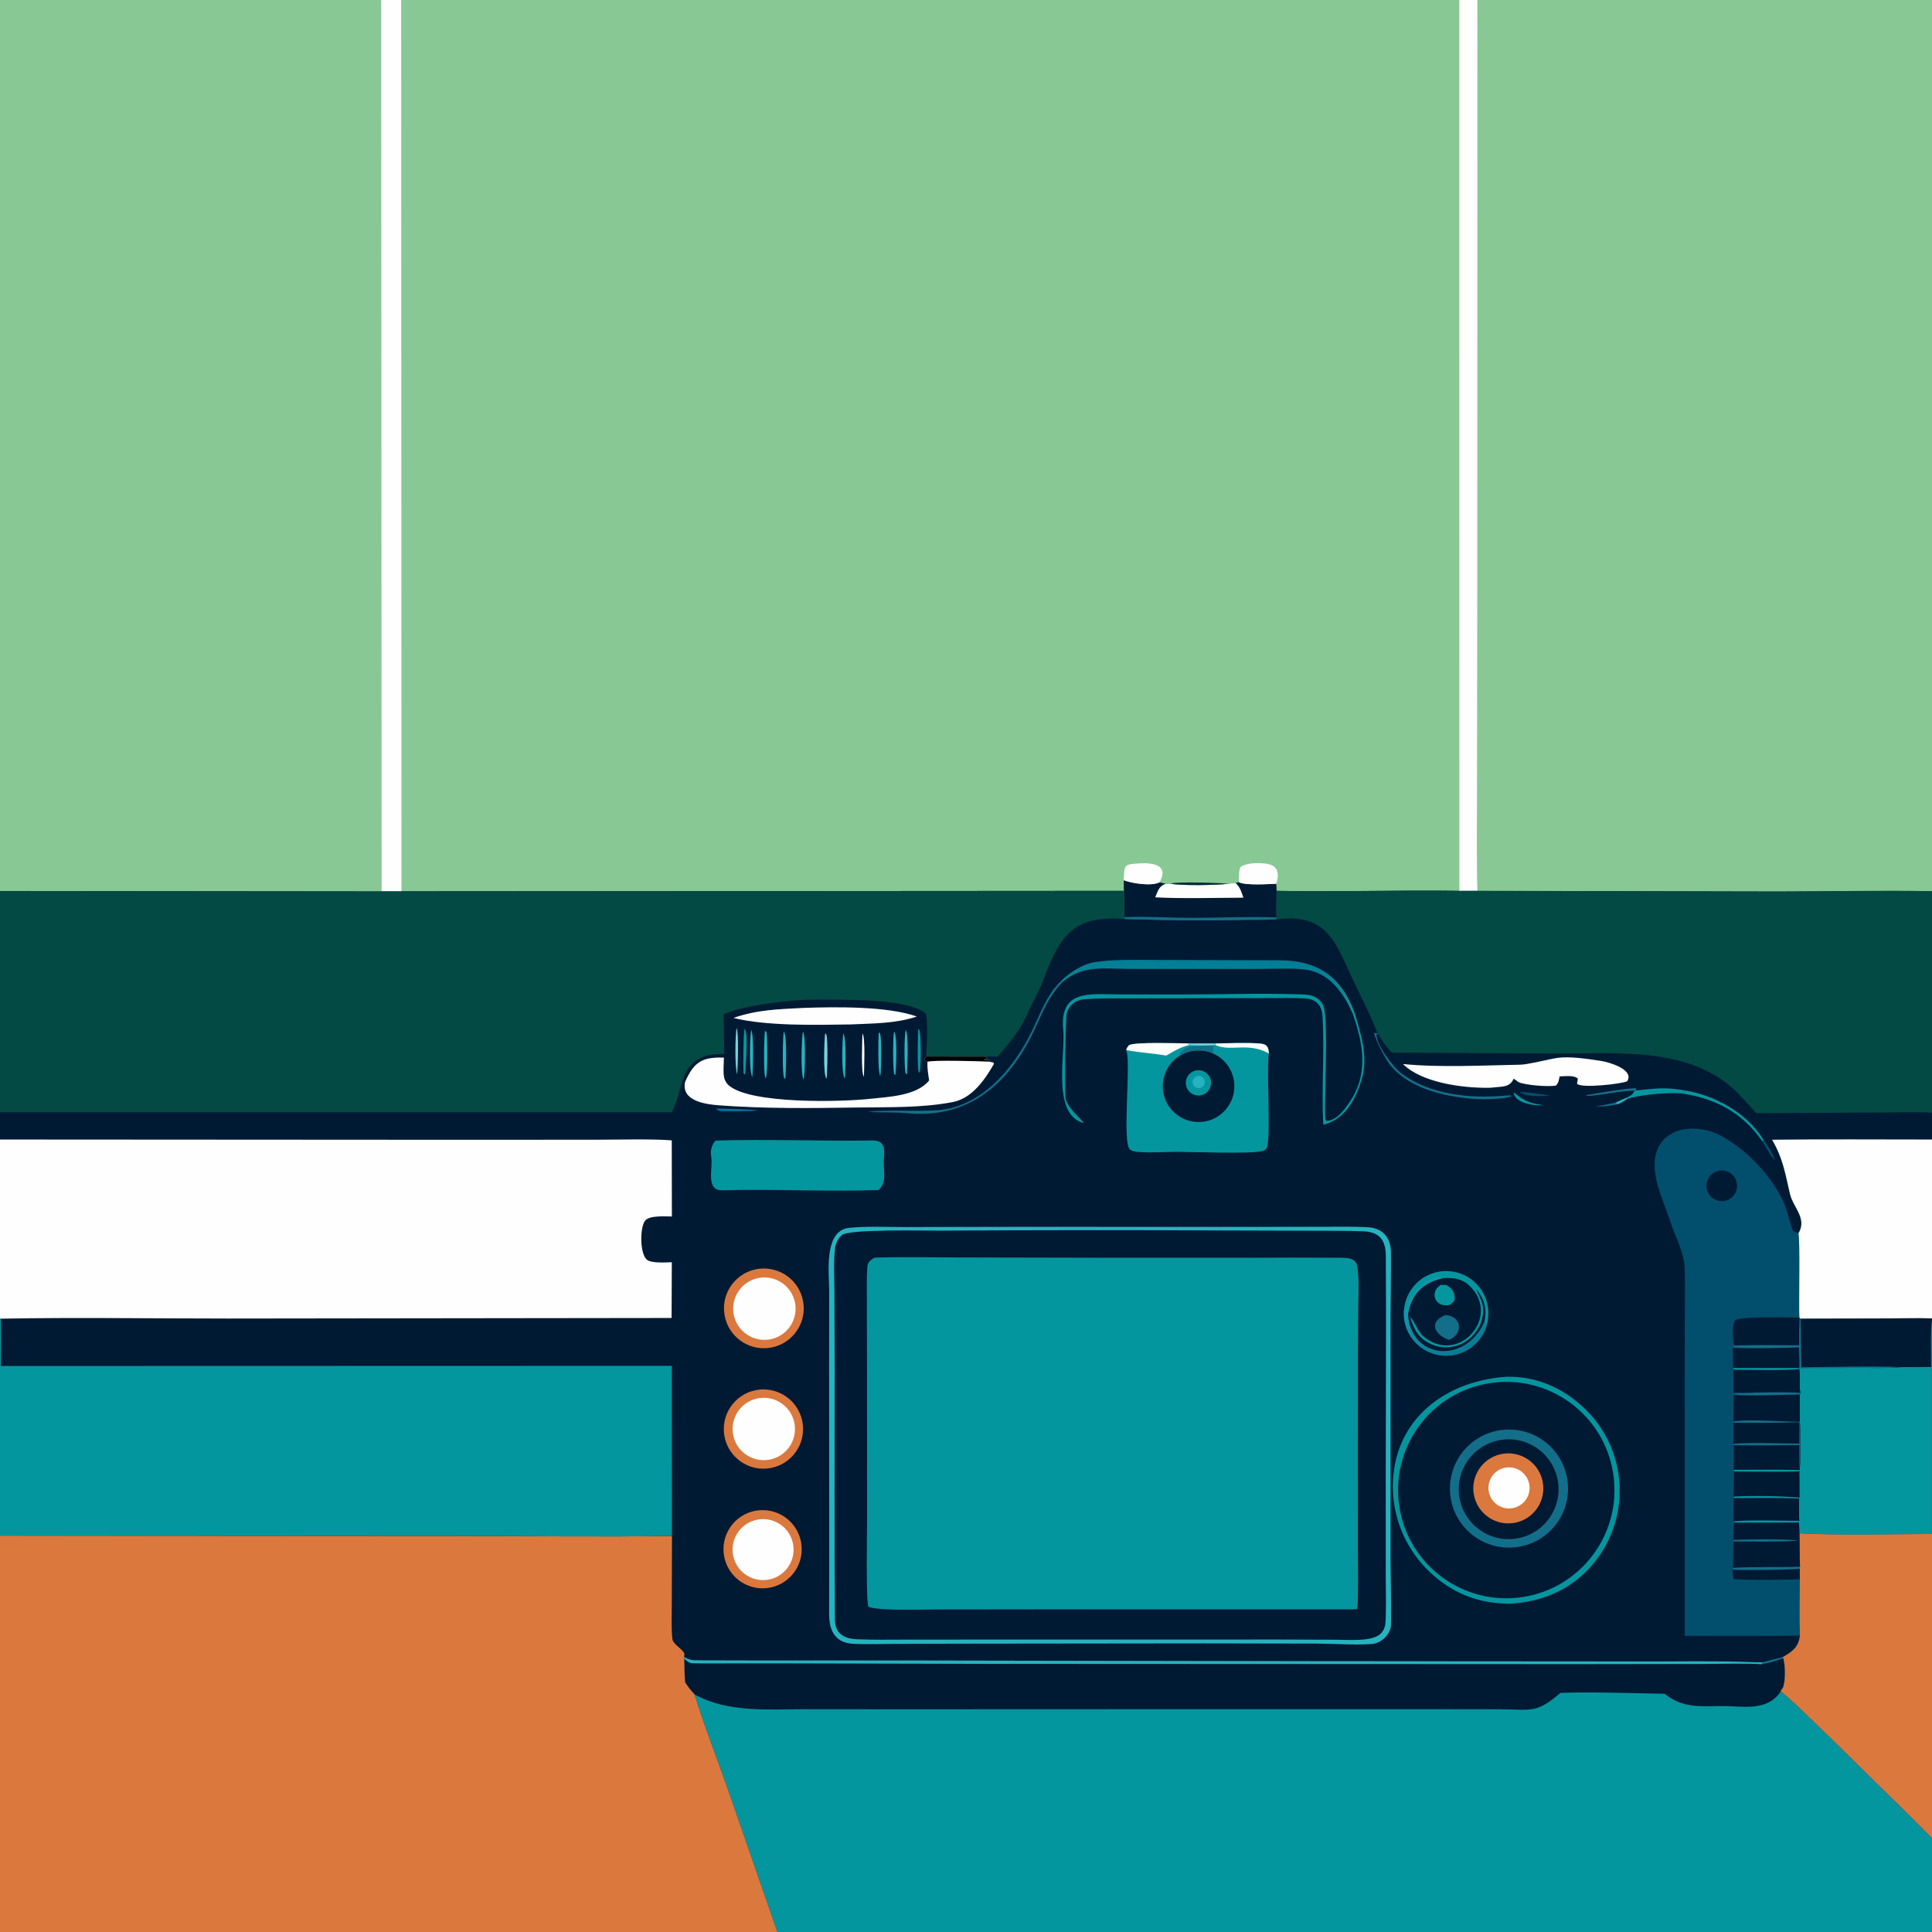 <?xml version="1.0" encoding="UTF-8"?> <svg xmlns="http://www.w3.org/2000/svg" width="64" height="64" viewBox="0 0 64 64" fill="none"><rect x="0" y="0" width="64" height="64" fill="#333333" stroke="none"/><g clip-path="url(#clip0_289_3973)"><path d="M0 0H12.626H13.289H48.341H48.94H64V29.522V36.858V37.748V43.673V43.722V50.815V60.897V64H25.752H0V50.87V43.686V37.748V36.844V29.515V0Z" fill="#011A34"></path><path d="M0 0H12.626H13.289H48.341H48.94H64V29.522C62.335 29.489 60.575 29.53 58.898 29.531L48.939 29.509L48.344 29.511C46.337 29.482 44.294 29.549 42.29 29.511C42.288 29.799 42.282 30.102 42.287 30.388L42.282 30.45C41.891 30.481 41.399 30.46 40.998 30.473C39.746 30.513 38.503 30.476 37.253 30.441L37.254 30.381C37.224 30.216 37.24 29.739 37.228 29.511L13.298 29.527L12.641 29.527L0 29.515V0Z" fill="#88C894"></path><path d="M48.942 0H64.002V29.522C62.337 29.489 60.576 29.53 58.9 29.531L48.941 29.509C48.912 28.39 48.929 27.199 48.929 26.076L48.938 19.421L48.942 0Z" fill="#88C894"></path><path d="M0 0H12.626L12.641 29.527L0 29.515V0Z" fill="#88C894"></path><path d="M12.627 0H13.29L13.299 29.527L12.642 29.527L12.627 0Z" fill="#FDFEFD"></path><path d="M48.342 0H48.941L48.937 19.421L48.928 26.076C48.928 27.199 48.911 28.39 48.94 29.509L48.344 29.511L48.342 0Z" fill="#FDFEFD"></path><path d="M37.225 29.159C37.511 29.265 38.133 29.363 38.409 29.228L38.613 29.274L38.784 29.273C39.109 29.344 40.358 29.323 40.692 29.274L40.931 29.246L41.043 29.223C41.254 29.337 42.017 29.287 42.279 29.275L42.291 29.511C42.289 29.799 42.283 30.102 42.288 30.389L42.283 30.451C41.892 30.482 41.401 30.46 40.999 30.473C39.748 30.514 38.505 30.477 37.254 30.441L37.255 30.381C37.225 30.216 37.242 29.739 37.229 29.511L37.225 29.159Z" fill="#011A34"></path><path d="M40.69 29.274L40.929 29.246C41.089 29.404 41.117 29.528 41.189 29.737C40.344 29.74 39.085 29.773 38.268 29.725C38.368 29.492 38.385 29.368 38.611 29.274L38.782 29.273C39.107 29.344 40.356 29.323 40.69 29.274Z" fill="#FDFEFD"></path><path d="M37.254 30.382C37.945 30.35 38.723 30.404 39.425 30.405C40.369 30.405 41.345 30.36 42.286 30.389L42.281 30.451C41.89 30.482 41.399 30.46 40.997 30.473C39.746 30.514 38.503 30.477 37.252 30.441L37.254 30.382Z" fill="#136F89"></path><path d="M41.042 29.223C41.042 29.125 41.028 28.763 41.113 28.708C41.313 28.577 41.701 28.579 41.94 28.61C42.353 28.666 42.381 28.943 42.278 29.276C42.017 29.287 41.252 29.338 41.042 29.223Z" fill="#FDFEFD"></path><path d="M37.225 29.159C37.254 28.652 37.204 28.631 37.753 28.6C38.183 28.576 38.743 28.648 38.41 29.229C38.133 29.363 37.511 29.265 37.225 29.159Z" fill="#FDFEFD"></path><path d="M38.783 29.273C38.915 29.198 40.45 29.248 40.691 29.274C40.358 29.323 39.108 29.344 38.783 29.273Z" fill="#002D33"></path><path d="M58.402 55.065L59.053 54.897L59.076 54.932C59.138 55.143 59.163 55.685 59.059 55.915C59.035 55.97 59.016 55.946 58.991 56.032C59.34 56.307 59.672 56.642 59.994 56.95C60.493 57.427 60.987 57.909 61.476 58.397C62.295 59.213 63.206 60.078 64.001 60.898V64H25.753L24.075 59.163C23.721 58.161 23.322 57.143 23.011 56.132C22.868 55.973 22.812 55.91 22.695 55.729C22.675 55.472 22.672 55.207 22.665 54.949L22.664 54.896C22.864 54.997 22.933 55.002 23.154 55.003C25.576 55.012 28.004 55.006 30.426 55.008L43.646 55.031L55.102 55.039C55.835 55.033 56.569 55.033 57.302 55.039C57.641 55.043 58.086 55.075 58.402 55.065Z" fill="#04969F"></path><path d="M58.402 55.065L59.053 54.897L59.076 54.932C59.138 55.143 59.163 55.685 59.059 55.915C59.035 55.97 59.016 55.946 58.991 56.032C58.604 56.613 57.947 56.554 57.332 56.522C56.572 56.484 55.886 56.652 55.239 56.182C55.207 56.158 55.176 56.134 55.145 56.109C54.086 56.09 52.73 56.041 51.691 56.08C50.871 56.787 50.709 56.622 49.681 56.621L47.596 56.619L40.77 56.618L30.137 56.622L26.693 56.62C25.469 56.619 24.112 56.743 23.011 56.132C22.868 55.973 22.812 55.91 22.695 55.729C22.675 55.472 22.672 55.207 22.665 54.949L22.664 54.896C22.864 54.997 22.933 55.002 23.154 55.003C25.576 55.012 28.004 55.006 30.426 55.008L43.646 55.031L55.102 55.039C55.835 55.033 56.569 55.033 57.302 55.039C57.641 55.043 58.086 55.075 58.402 55.065Z" fill="#011A34"></path><path d="M22.664 54.896C22.864 54.997 22.933 55.002 23.154 55.003C25.576 55.012 28.004 55.006 30.426 55.008L43.646 55.031L55.102 55.039C55.835 55.033 56.569 55.033 57.302 55.039C57.641 55.043 58.086 55.075 58.402 55.065L58.348 55.131C57.99 55.093 56.808 55.121 56.395 55.121L52.358 55.127L32.761 55.118L26.152 55.102L24.081 55.102C23.703 55.103 23.317 55.108 22.939 55.098C22.829 55.095 22.748 55.018 22.665 54.949L22.664 54.896Z" fill="#26B3BF"></path><path d="M58.4 55.065L59.051 54.897L59.075 54.932C58.798 55.024 58.63 55.086 58.346 55.131L58.4 55.065Z" fill="#136F89"></path><path d="M0 50.871L15.109 50.88C17.458 50.88 19.921 50.919 22.26 50.879L22.253 53.208C22.252 53.563 22.235 53.94 22.273 54.29C22.293 54.477 22.63 54.633 22.673 54.787L22.663 54.896L22.664 54.949C22.671 55.207 22.674 55.472 22.694 55.729C22.811 55.91 22.867 55.973 23.009 56.132C23.321 57.143 23.72 58.161 24.074 59.163L25.752 64H0V50.871Z" fill="#DB783E"></path><path d="M37.228 29.511C37.24 29.739 37.224 30.216 37.254 30.381L37.253 30.441C35.6 30.326 35.132 30.936 34.582 32.407C34.42 32.841 34.135 33.346 33.943 33.775C33.706 34.235 33.386 34.609 33.051 35L32.648 34.999L30.678 34.996C30.699 34.807 30.751 33.646 30.657 33.569C30.021 33.046 27.777 33.124 27.002 33.113C26.248 33.102 24.555 33.309 23.974 33.6L23.989 34.918C23.322 34.887 22.803 35.117 22.609 35.81L22.59 35.868C22.449 36.311 22.481 36.337 22.259 36.843L0 36.844V29.515L12.641 29.527L13.298 29.527L37.228 29.511Z" fill="#024A43"></path><path d="M0 37.748L14.954 37.757L19.733 37.755C20.429 37.755 21.582 37.722 22.253 37.776L22.257 40.298C22.042 40.296 21.515 40.256 21.371 40.435C21.193 40.656 21.188 41.561 21.445 41.741C21.601 41.85 22.048 41.819 22.255 41.813L22.247 43.66L7.553 43.678C5.086 43.678 2.487 43.637 0.029 43.683L0 43.687V37.748Z" fill="#FDFEFD"></path><path d="M55.811 54.19L55.81 45.742L55.814 43.2C55.815 42.796 55.831 42.212 55.791 41.822C55.715 41.344 55.472 40.91 55.325 40.452C55.097 39.749 54.585 38.76 54.922 38.035C55.284 37.256 56.34 37.264 57.003 37.622C57.855 38.081 58.654 38.918 59.071 39.795C59.205 40.081 59.265 40.435 59.378 40.732C59.403 40.805 59.506 40.834 59.571 40.861C59.636 41.01 59.581 43.268 59.605 43.648L59.645 43.68L62.515 43.674C62.972 43.673 63.554 43.655 63.998 43.673V43.723V50.815V60.898C63.203 60.078 62.292 59.213 61.473 58.396C60.984 57.909 60.49 57.427 59.991 56.95C59.669 56.642 59.336 56.306 58.987 56.032C59.013 55.946 59.031 55.97 59.056 55.914C59.159 55.685 59.135 55.143 59.073 54.931L59.05 54.897C59.378 54.704 59.575 54.571 59.622 54.182C58.357 54.199 57.077 54.19 55.811 54.19Z" fill="#014F6D"></path><path d="M59.607 50.793C60.941 50.861 62.645 50.815 64.001 50.815V60.898C63.206 60.078 62.295 59.213 61.475 58.396C60.986 57.909 60.492 57.427 59.993 56.95C59.672 56.642 59.339 56.306 58.99 56.032C59.016 55.946 59.034 55.97 59.059 55.914C59.162 55.685 59.138 55.143 59.076 54.931L59.053 54.897C59.381 54.704 59.578 54.571 59.625 54.182C59.604 53.584 59.621 52.915 59.623 52.313L59.62 51.969L59.625 51.901C59.608 51.559 59.616 51.145 59.607 50.793Z" fill="#DB783E"></path><path d="M63.998 43.723V50.815C62.642 50.815 60.938 50.861 59.605 50.793L59.59 50.439L59.601 50.379C59.585 50.188 59.596 49.845 59.595 49.644L59.607 49.611C59.611 49.321 59.61 49.032 59.604 48.742L59.612 48.697L59.617 48.652C59.644 48.33 59.642 47.4 59.618 47.089C59.609 46.808 59.619 46.479 59.62 46.194L59.635 46.142C59.595 45.918 59.631 45.608 59.6 45.349L59.604 45.315L61.75 45.313C62.073 45.312 62.652 45.327 62.952 45.288L63.97 45.283C63.966 44.982 63.94 43.987 63.998 43.723Z" fill="#04969F"></path><path d="M59.606 43.648L59.645 43.679L62.516 43.673C62.973 43.673 63.554 43.655 63.999 43.673V43.722C63.94 43.987 63.967 44.982 63.971 45.283L62.953 45.288C62.653 45.327 62.073 45.312 61.75 45.312L59.605 45.315L59.6 45.349C59.631 45.608 59.596 45.918 59.636 46.142C59.196 46.105 58.563 46.126 58.109 46.131C57.906 46.119 57.629 46.127 57.421 46.127C57.421 45.875 57.422 45.624 57.425 45.373L57.415 45.315C57.415 45.088 57.414 44.862 57.41 44.635L57.426 44.591L57.52 44.572C58.08 44.536 59.014 44.561 59.597 44.561C59.593 44.257 59.596 43.952 59.606 43.648Z" fill="#011A34"></path><path d="M59.602 45.349C59.633 45.608 59.598 45.919 59.638 46.143C59.198 46.106 58.565 46.127 58.11 46.132C57.908 46.12 57.63 46.127 57.422 46.127C57.422 45.876 57.423 45.625 57.426 45.373C57.85 45.376 59.254 45.409 59.602 45.349Z" fill="#011A34"></path><path d="M57.41 44.636C57.722 44.685 59.217 44.652 59.594 44.632C59.602 44.854 59.615 45.095 59.606 45.316L59.601 45.35C59.253 45.41 57.848 45.377 57.425 45.374L57.415 45.316C57.415 45.089 57.414 44.862 57.41 44.636Z" fill="#011A34"></path><path d="M57.416 45.315L59.606 45.315L59.602 45.349C59.253 45.409 57.849 45.376 57.426 45.374L57.416 45.315Z" fill="#04969F"></path><path d="M59.606 43.648L59.645 43.679C59.662 44.218 59.653 44.759 59.673 45.293C60.649 45.287 62.007 45.241 62.953 45.288C62.653 45.327 62.073 45.312 61.75 45.312L59.605 45.315C59.614 45.094 59.601 44.853 59.593 44.631C59.216 44.651 57.722 44.685 57.41 44.635L57.426 44.591L57.52 44.572C58.08 44.536 59.014 44.561 59.597 44.561C59.593 44.257 59.596 43.952 59.606 43.648Z" fill="#136F89"></path><path d="M58.11 46.131C58.564 46.127 59.197 46.106 59.637 46.143L59.622 46.194C59.62 46.479 59.611 46.808 59.62 47.089C59.643 47.4 59.645 48.33 59.619 48.652L59.614 48.697L59.605 48.742C58.92 48.768 58.128 48.753 57.439 48.748L57.433 48.689L57.435 47.875L57.42 47.825C57.439 47.578 57.433 47.377 57.428 47.129L57.422 47.082C57.451 46.822 57.419 46.494 57.445 46.203L57.448 46.186C57.537 46.138 57.916 46.151 58.075 46.135L58.11 46.131Z" fill="#011A34"></path><path d="M58.11 46.131C58.564 46.127 59.198 46.106 59.637 46.143L59.622 46.194C59.621 46.479 59.612 46.808 59.62 47.089C59.543 47.103 59.581 47.101 59.525 47.099C58.922 47.087 58.008 47.015 57.422 47.082C57.451 46.822 57.419 46.495 57.445 46.203L57.448 46.186C57.537 46.138 57.916 46.151 58.076 46.135L58.11 46.131Z" fill="#011A34"></path><path d="M58.112 46.131C58.567 46.127 59.2 46.106 59.64 46.143L59.625 46.194C59.142 46.202 57.858 46.251 57.447 46.203L57.451 46.186C57.539 46.138 57.919 46.151 58.078 46.135L58.112 46.131Z" fill="#136F89"></path><path d="M57.422 47.082C58.008 47.014 58.922 47.087 59.525 47.099C59.581 47.1 59.543 47.102 59.621 47.089C59.644 47.4 59.646 48.331 59.62 48.653C59.594 48.449 59.605 48.087 59.606 47.871C58.882 47.881 58.159 47.883 57.436 47.876L57.42 47.825C57.439 47.579 57.433 47.377 57.428 47.129L57.422 47.082Z" fill="#011A34"></path><path d="M57.422 47.082C58.008 47.014 58.922 47.087 59.525 47.099C59.581 47.1 59.543 47.102 59.621 47.089C59.644 47.4 59.646 48.331 59.62 48.653C59.594 48.449 59.605 48.087 59.606 47.871C58.882 47.881 58.159 47.883 57.436 47.876L57.42 47.825C57.914 47.781 59.064 47.816 59.604 47.822L59.609 47.116C58.882 47.132 58.155 47.136 57.428 47.129L57.422 47.082Z" fill="#136F89"></path><path d="M57.432 48.689C58.15 48.688 58.897 48.678 59.614 48.697L59.605 48.743C58.92 48.768 58.127 48.753 57.438 48.748L57.432 48.689Z" fill="#04969F"></path><path d="M57.438 48.747C58.127 48.752 58.92 48.768 59.605 48.742C59.611 49.032 59.612 49.321 59.608 49.611L59.596 49.644C59.597 49.845 59.587 50.189 59.602 50.379L59.591 50.439C58.873 50.446 58.155 50.447 57.438 50.443L57.422 50.399L57.437 49.627L57.424 49.574C57.441 49.334 57.434 48.997 57.438 48.747Z" fill="#011A34"></path><path d="M57.437 49.627C58.124 49.627 58.919 49.609 59.596 49.644C59.597 49.846 59.587 50.189 59.602 50.379L59.591 50.439C58.873 50.446 58.155 50.447 57.438 50.443L57.422 50.399L57.437 49.627Z" fill="#011A34"></path><path d="M57.422 50.398C57.805 50.343 59.15 50.376 59.602 50.379L59.591 50.439C58.873 50.445 58.155 50.447 57.438 50.443L57.422 50.398Z" fill="#04969F"></path><path d="M57.426 49.575C58.067 49.542 58.982 49.554 59.61 49.611L59.598 49.644C58.92 49.609 58.126 49.627 57.438 49.627L57.426 49.575Z" fill="#04969F"></path><path d="M57.441 50.443C58.159 50.446 58.877 50.445 59.595 50.439L59.61 50.793C59.618 51.145 59.611 51.56 59.627 51.901C58.903 51.928 58.112 51.896 57.408 51.938C57.411 51.647 57.415 51.355 57.422 51.063L57.417 51.012L57.441 50.443Z" fill="#011A34"></path><path d="M57.414 51.012C57.829 50.993 59.169 50.971 59.539 51.032C59.32 51.082 57.734 51.064 57.419 51.063L57.414 51.012Z" fill="#136F89"></path><path d="M57.522 44.573C57.438 44.553 57.474 44.572 57.419 44.504C57.413 44.276 57.359 43.883 57.488 43.725C57.792 43.596 59.207 43.645 59.61 43.648C59.6 43.953 59.597 44.257 59.6 44.562C59.018 44.562 58.083 44.537 57.522 44.573Z" fill="#011A34"></path><path d="M57.405 51.938C58.109 51.895 58.899 51.927 59.623 51.901L59.618 51.969L59.62 52.313C59.305 52.336 57.721 52.348 57.433 52.307C57.391 52.212 57.395 52.105 57.389 51.996L57.405 51.938Z" fill="#011A34"></path><path d="M57.405 51.938C58.109 51.895 58.899 51.927 59.623 51.901L59.618 51.969C59.218 52.002 57.786 52.024 57.389 51.996L57.405 51.938Z" fill="#136F89"></path><path d="M56.866 38.802C57.039 38.741 57.231 38.778 57.369 38.898C57.507 39.019 57.57 39.204 57.533 39.384C57.495 39.563 57.365 39.709 57.19 39.765C56.926 39.849 56.643 39.706 56.554 39.443C56.465 39.18 56.605 38.895 56.866 38.802Z" fill="#011A34"></path><path d="M0 43.686L0.029 43.683C0.035 44.205 0.035 44.728 0.027 45.251L22.256 45.245L22.26 50.879C19.921 50.919 17.458 50.88 15.109 50.88L0 50.87V43.686Z" fill="#04969F"></path><path d="M42.289 29.511C44.293 29.549 46.337 29.483 48.343 29.511L48.938 29.51L58.898 29.531C60.574 29.53 62.335 29.49 64 29.522V36.858C63.538 36.825 62.711 36.853 62.211 36.854L58.176 36.874C57.994 36.668 57.81 36.467 57.621 36.268C56.083 34.646 53.604 34.907 51.55 34.898L46.112 34.871C45.906 34.673 45.789 34.482 45.646 34.238L45.627 34.232C45.516 33.867 45.133 33.126 44.961 32.751C44.714 32.27 44.522 31.749 44.244 31.285C43.76 30.477 43.124 30.362 42.281 30.45L42.286 30.389C42.281 30.102 42.288 29.799 42.289 29.511Z" fill="#024A43"></path><path d="M58.703 37.755C60.455 37.733 62.245 37.749 64 37.748V43.673C63.556 43.655 62.974 43.673 62.517 43.674L59.647 43.68L59.607 43.648C59.583 43.268 59.638 41.01 59.573 40.861C59.876 40.358 59.401 40.007 59.294 39.546C59.132 38.852 59.064 38.381 58.703 37.755Z" fill="#FDFEFD"></path><path d="M30.722 35.173C30.636 35.115 30.66 35.154 30.629 35.065L30.679 34.997L32.649 34.999C32.691 35.024 32.671 35.007 32.706 35.051L32.705 35.059L32.618 35.089L32.626 35.119C32.714 35.117 32.779 35.096 32.829 35.138L32.76 35.168L32.907 35.199L32.926 35.243C32.626 35.765 32.211 36.369 31.584 36.503C30.55 36.707 29.424 36.671 28.368 36.688C26.858 36.712 25.32 36.728 23.815 36.615C23.351 36.58 22.558 36.466 22.695 35.839C22.992 35.165 23.268 35.014 23.981 35.034C23.977 35.213 23.96 35.402 23.972 35.58C23.982 35.729 24.033 35.862 24.148 35.96C24.875 36.577 27.853 36.506 28.835 36.399C29.442 36.333 30.37 36.301 30.779 35.791C30.746 35.57 30.714 35.397 30.722 35.173Z" fill="#FDFEFD"></path><path d="M30.72 35.173C30.634 35.115 30.658 35.154 30.627 35.065L30.677 34.997L32.648 34.999C32.69 35.024 32.67 35.008 32.704 35.051L32.704 35.059L32.617 35.089L32.625 35.12C32.713 35.117 32.778 35.096 32.828 35.138L32.759 35.168C32.479 35.154 30.907 35.108 30.72 35.173Z" fill="#000205"></path><path d="M45.647 34.238L45.599 34.281C45.593 34.616 46.162 35.366 46.435 35.568C47.36 36.253 48.659 36.392 49.776 36.3C49.874 36.292 49.946 36.285 50.044 36.285L50.071 36.313C49.871 36.416 49.086 36.422 48.846 36.404C47.842 36.33 46.566 36.048 45.964 35.157C45.844 34.979 45.548 34.412 45.514 34.208C45.562 34.231 45.575 34.228 45.628 34.232L45.647 34.238Z" fill="#136F89"></path><path d="M33.748 40.641L41.338 40.643L43.868 40.639C44.351 40.638 44.829 40.63 45.308 40.653C45.794 40.676 46.073 40.995 46.077 41.476C46.081 42.168 46.069 42.866 46.065 43.559L46.065 47.557L46.064 51.635C46.068 52.362 46.089 53.088 46.079 53.815C46.074 54.135 45.751 54.439 45.447 54.459C44.867 54.499 44.266 54.452 43.681 54.447L39.868 54.44L31.841 54.449L29.643 54.455C29.191 54.46 28.753 54.473 28.302 54.456C27.677 54.433 27.465 54.043 27.466 53.456C27.475 50.724 27.462 47.989 27.465 45.256L27.468 42.763C27.466 42.18 27.279 40.763 28.125 40.675C28.675 40.617 29.385 40.647 29.95 40.648L33.748 40.641Z" fill="#26B3BF"></path><path d="M31.13 40.767C34.231 40.748 37.333 40.746 40.434 40.761L43.578 40.77C44.111 40.773 44.642 40.766 45.175 40.79C45.703 40.813 45.902 41.087 45.907 41.594C45.914 42.398 45.913 43.202 45.914 44.007L45.905 49.082L45.905 52.19C45.905 52.612 45.929 53.398 45.891 53.789C45.88 53.913 45.825 54.029 45.737 54.117C45.455 54.392 44.67 54.319 44.282 54.318L42.41 54.312L33.011 54.313L29.994 54.315C29.46 54.316 28.925 54.325 28.392 54.303C27.96 54.285 27.662 54.117 27.658 53.648C27.638 50.892 27.651 48.136 27.65 45.38L27.643 42.781C27.642 42.307 27.605 41.798 27.665 41.328C27.683 41.181 27.775 41.014 27.885 40.916C28.118 40.708 30.623 40.77 31.13 40.767Z" fill="#011A34"></path><path d="M28.965 41.661C29.827 41.632 30.807 41.653 31.68 41.654L36.739 41.665L41.37 41.665C42.37 41.661 43.374 41.657 44.375 41.665C44.503 41.666 44.702 41.665 44.808 41.73C44.905 41.782 44.944 41.853 44.962 41.961C45.025 42.34 45 42.759 44.996 43.142L44.984 44.802L44.982 51.281C44.982 51.569 45.007 53.215 44.952 53.304L44.822 53.312L34.524 53.31L31.013 53.314C30.566 53.314 29.136 53.369 28.766 53.227C28.682 52.98 28.723 50.788 28.723 50.364L28.721 45.352L28.716 43.056C28.716 42.697 28.705 42.302 28.734 41.946C28.746 41.8 28.852 41.74 28.965 41.661Z" fill="#04969F"></path><path d="M49.898 45.608C50.847 45.585 51.697 45.94 52.398 46.573C53.157 47.248 53.609 48.201 53.651 49.216C53.694 50.209 53.346 51.178 52.681 51.916C51.975 52.695 51.041 53.07 50.006 53.126C49.042 53.114 48.237 52.839 47.504 52.202C46.714 51.525 46.227 50.56 46.15 49.523C45.996 47.217 47.706 45.758 49.898 45.608Z" fill="#04969F"></path><path d="M49.503 45.798C51.477 45.58 53.252 47.006 53.462 48.98C53.673 50.954 52.24 52.724 50.265 52.927C48.301 53.13 46.543 51.706 46.333 49.742C46.123 47.779 47.541 46.015 49.503 45.798Z" fill="#011A34"></path><path d="M49.792 47.365C50.868 47.257 51.828 48.043 51.934 49.12C52.04 50.197 51.252 51.155 50.174 51.258C49.101 51.361 48.146 50.576 48.041 49.503C47.935 48.429 48.718 47.473 49.792 47.365Z" fill="#136F89"></path><path d="M49.699 47.703C50.597 47.55 51.449 48.153 51.605 49.05C51.761 49.947 51.162 50.802 50.265 50.961C49.364 51.121 48.504 50.518 48.347 49.616C48.19 48.714 48.796 47.856 49.699 47.703Z" fill="#011A34"></path><path d="M49.722 48.17C50.349 48.036 50.967 48.436 51.1 49.063C51.233 49.691 50.833 50.307 50.205 50.44C49.579 50.572 48.964 50.172 48.83 49.546C48.697 48.92 49.096 48.304 49.722 48.17Z" fill="#DB783E"></path><path d="M49.926 48.61C50.172 48.588 50.411 48.7 50.551 48.904C50.69 49.108 50.708 49.372 50.598 49.593C50.487 49.814 50.266 49.958 50.019 49.969C49.649 49.986 49.333 49.704 49.308 49.335C49.283 48.965 49.558 48.644 49.926 48.61Z" fill="#FDFEFD"></path><path d="M39.349 34.564L40.29 34.566C40.754 34.559 41.274 34.532 41.738 34.568C41.965 34.586 42.023 34.679 42.032 34.897C41.948 35.472 42.112 37.725 41.961 38.026C41.923 38.102 41.89 38.109 41.81 38.13C41.418 38.232 39.562 38.157 39 38.156C38.577 38.156 38.141 38.193 37.72 38.16C37.622 38.153 37.525 38.141 37.441 38.087C37.161 37.908 37.463 35.33 37.32 34.823C37.315 34.807 37.31 34.791 37.305 34.775C37.342 34.691 37.343 34.693 37.401 34.621C37.625 34.512 38.99 34.562 39.349 34.564Z" fill="#04969F"></path><path d="M39.055 34.99C39.394 34.768 39.822 34.734 40.191 34.901C40.685 35.123 40.966 35.652 40.873 36.186C40.78 36.72 40.337 37.123 39.797 37.166C39.257 37.208 38.756 36.879 38.581 36.366C38.406 35.853 38.601 35.286 39.055 34.99Z" fill="#011A34"></path><path d="M39.612 35.462C39.831 35.416 40.047 35.548 40.105 35.764C40.162 35.98 40.04 36.203 39.827 36.271C39.68 36.318 39.519 36.28 39.408 36.172C39.297 36.064 39.255 35.904 39.298 35.756C39.34 35.607 39.461 35.495 39.612 35.462Z" fill="#04969F"></path><path d="M39.607 35.669C39.704 35.613 39.828 35.647 39.883 35.745C39.938 35.842 39.903 35.966 39.805 36.02C39.708 36.074 39.586 36.039 39.532 35.943C39.477 35.847 39.511 35.724 39.607 35.669Z" fill="#26B3BF"></path><path d="M37.305 34.775C37.342 34.691 37.343 34.692 37.401 34.621C37.625 34.512 38.99 34.561 39.35 34.564L39.397 34.617C39.085 34.695 38.911 34.809 38.632 34.968C38.354 34.91 37.404 34.833 37.305 34.775Z" fill="#FDFEFD"></path><path d="M40.289 34.566C40.754 34.559 41.274 34.532 41.739 34.568C41.965 34.586 42.023 34.679 42.033 34.897C41.33 34.506 40.743 34.859 40.248 34.61L40.289 34.566Z" fill="#FDFEFD"></path><path d="M39.987 34.632L40.197 34.626C40.193 34.713 40.184 34.817 40.192 34.901C39.822 34.735 39.394 34.769 39.055 34.99C39.158 34.594 39.656 34.671 39.955 34.636L39.987 34.632Z" fill="#136F89"></path><path d="M39.35 34.564L40.29 34.566L40.249 34.61L40.196 34.626L39.986 34.632C39.78 34.632 39.601 34.632 39.396 34.618L39.35 34.564Z" fill="#79D1DB"></path><path d="M23.703 37.785C25.415 37.728 27.192 37.807 28.908 37.78C29.279 37.774 29.32 38.041 29.284 38.359C29.24 38.745 29.415 39.134 29.104 39.419C29.079 39.421 29.055 39.423 29.03 39.424C27.358 39.48 25.61 39.382 23.93 39.43C23.351 39.447 23.634 38.67 23.558 38.306C23.522 38.13 23.573 37.921 23.703 37.785Z" fill="#04969F"></path><path d="M46.506 43.437C46.533 42.901 46.863 42.428 47.356 42.218C47.849 42.008 48.419 42.098 48.823 42.45C49.228 42.801 49.396 43.353 49.258 43.87C49.072 44.562 48.394 45.002 47.687 44.891C46.979 44.779 46.469 44.152 46.506 43.437Z" fill="#04969F"></path><path d="M47.789 42.342C48.11 42.316 48.417 42.348 48.663 42.577C49.77 43.608 48.307 45.248 47.15 44.268C46.967 44.113 46.87 43.782 46.718 43.628L46.641 43.539C46.753 42.869 47.135 42.484 47.789 42.342Z" fill="#011A34"></path><path d="M47.882 43.562C48.432 43.603 48.482 44.191 48 44.388C47.52 44.212 47.305 43.795 47.882 43.562Z" fill="#136F89"></path><path d="M47.717 42.566C47.781 42.564 47.841 42.567 47.905 42.568C48.09 42.663 48.215 42.826 48.185 43.04C48.172 43.139 48.084 43.177 48.01 43.23C47.865 43.253 47.724 43.24 47.617 43.129C47.548 43.058 47.515 42.96 47.525 42.862C47.54 42.716 47.611 42.653 47.717 42.566Z" fill="#04969F"></path><path d="M46.506 43.437C46.651 43.349 46.599 43.257 46.669 43.107C46.822 42.775 47.386 42.167 47.786 42.343C47.133 42.484 46.75 42.869 46.638 43.539C46.741 45.054 48.559 45.179 49.171 43.786L49.258 43.87C49.072 44.562 48.394 45.002 47.687 44.891C46.979 44.779 46.469 44.152 46.506 43.437Z" fill="url(#paint0_linear_289_3973)"></path><path d="M46.718 43.628C46.812 43.986 46.958 44.278 47.297 44.471C47.588 44.638 47.936 44.677 48.257 44.578C48.824 44.403 49.244 43.78 49.103 43.182C49.079 43.08 48.965 42.855 48.918 42.751L48.927 42.732C49.142 43.017 49.246 43.279 49.196 43.648C49.189 43.694 49.182 43.74 49.173 43.786C48.562 45.179 46.743 45.054 46.641 43.539L46.718 43.628Z" fill="#011A34"></path><path d="M25.055 42.044C25.523 41.955 26.003 42.124 26.311 42.487C26.619 42.85 26.708 43.352 26.543 43.798C26.378 44.245 25.986 44.569 25.515 44.645C24.802 44.761 24.129 44.283 24.003 43.571C23.877 42.86 24.346 42.18 25.055 42.044Z" fill="#DB783E"></path><path d="M25.135 42.334C25.694 42.231 26.232 42.6 26.337 43.159C26.443 43.718 26.077 44.258 25.518 44.366C24.955 44.475 24.411 44.105 24.305 43.542C24.199 42.979 24.571 42.437 25.135 42.334Z" fill="#FDFEFD"></path><path d="M25.032 46.052C25.496 45.959 25.974 46.123 26.283 46.481C26.593 46.839 26.685 47.335 26.526 47.781C26.367 48.226 25.981 48.552 25.515 48.633C24.807 48.756 24.131 48.287 23.999 47.581C23.867 46.874 24.328 46.193 25.032 46.052Z" fill="#DB783E"></path><path d="M25.25 46.305C25.819 46.277 26.302 46.714 26.333 47.282C26.363 47.85 25.928 48.336 25.36 48.368C24.789 48.401 24.3 47.963 24.269 47.392C24.239 46.82 24.679 46.333 25.25 46.305Z" fill="#FDFEFD"></path><path d="M25.164 50.028C25.872 49.974 26.491 50.5 26.553 51.207C26.615 51.914 26.097 52.539 25.39 52.609C24.926 52.655 24.473 52.448 24.204 52.067C23.935 51.686 23.892 51.19 24.09 50.768C24.289 50.346 24.699 50.063 25.164 50.028Z" fill="#DB783E"></path><path d="M25.117 50.336C25.672 50.246 26.192 50.626 26.277 51.181C26.361 51.736 25.977 52.253 25.421 52.333C24.872 52.412 24.363 52.033 24.279 51.485C24.196 50.937 24.57 50.424 25.117 50.336Z" fill="#FDFEFD"></path><path d="M51.595 35.043C52.034 34.988 52.596 35.078 53.034 35.144C53.276 35.18 54.149 35.421 53.904 35.817C53.73 35.907 52.373 36.059 52.241 35.9C52.253 35.838 52.26 35.791 52.267 35.728C52.138 35.61 51.858 35.653 51.664 35.657C51.637 35.79 51.63 35.876 51.54 35.962C51.294 36.005 50.546 35.955 50.294 35.844C50.313 35.852 50.192 35.766 50.194 35.767L50.143 35.73C50.015 36.032 49.757 35.987 49.444 36.027C49.388 36.032 49.331 36.035 49.274 36.035C48.437 36.04 47.095 35.866 46.475 35.247C47.668 35.369 49.154 35.292 50.366 35.269C50.615 35.265 51.29 35.09 51.595 35.043Z" fill="#FDFEFD"></path><path d="M26.596 33.389C27.666 33.352 29.391 33.324 30.372 33.674C29.651 33.913 28.931 33.899 28.172 33.936C27.032 33.954 25.393 33.993 24.295 33.72C25.085 33.447 25.766 33.433 26.596 33.389Z" fill="#FDFEFD"></path><path d="M35.156 32.486C35.436 32.218 35.857 31.937 36.257 31.873C36.867 31.778 37.526 31.799 38.147 31.799C39.56 31.8 40.978 31.81 42.391 31.811C43.641 31.811 44.437 32.356 44.866 33.531L44.804 33.572C44.514 32.893 44.017 32.197 43.204 32.113C42.768 32.068 42.277 32.094 41.835 32.095L39.506 32.096L37.341 32.095C36.531 32.093 35.888 31.967 35.22 32.511L35.156 32.486Z" fill="url(#paint1_linear_289_3973)"></path><path d="M43.835 37.26C43.771 36.079 43.88 34.857 43.811 33.672C43.789 33.303 43.61 33.104 43.231 33.072C42.826 33.052 42.408 33.063 42.001 33.064L39.645 33.067L37.314 33.071C36.842 33.073 36.382 33.067 35.91 33.101C35.599 33.123 35.338 33.364 35.324 33.681C35.285 34.552 35.27 35.445 35.293 36.317C35.305 36.681 35.806 37.036 35.899 37.204C34.828 36.922 35.3 34.906 35.222 34.125C35.083 32.745 36.14 32.941 37.11 32.942L39.077 32.944C40.378 32.945 41.695 32.897 42.994 32.937C43.155 32.942 43.359 32.941 43.508 33.003C43.655 33.063 43.788 33.182 43.843 33.333C44.039 33.868 43.823 37.005 43.922 37.112C43.934 37.125 43.953 37.129 43.968 37.138C44.298 37.075 44.498 36.808 44.681 36.547C45.347 35.598 45.169 34.597 44.807 33.572L44.868 33.531C45.084 34.263 45.336 35.005 45.107 35.767C44.921 36.384 44.578 37.038 43.916 37.237C43.889 37.245 43.862 37.253 43.835 37.26Z" fill="#04969F"></path><path d="M28.74 36.829C29.541 36.749 30.299 36.83 31.076 36.776C32.478 36.66 33.507 35.473 34.11 34.3C34.434 33.669 34.637 32.981 35.158 32.486L35.222 32.511C34.658 33.084 34.503 33.656 34.168 34.319C33.311 36.02 31.98 37.072 30.02 36.874C29.651 36.836 29.146 36.863 28.74 36.829Z" fill="#136F89"></path><path d="M54.184 36.124C54.89 36.056 55.093 36.006 55.792 36.118L55.801 36.176C55.755 36.19 55.709 36.204 55.664 36.217C55.209 36.19 54.334 36.257 53.902 36.405L53.879 36.362C54.038 36.28 54.048 36.292 54.147 36.14L54.184 36.124Z" fill="#04969F"></path><path d="M55.792 36.118C56.802 36.278 57.885 36.871 58.421 37.764L58.382 37.814C57.724 36.853 56.792 36.367 55.664 36.217C55.71 36.204 55.755 36.19 55.801 36.176L55.792 36.118Z" fill="#04969F"></path><path d="M25.962 34.174C26.085 34.282 26.035 35.529 26.015 35.745L25.976 35.713C25.909 35.59 25.93 34.355 25.962 34.174Z" fill="#26B3BF"></path><path d="M26.6 34.18C26.7 34.286 26.669 35.599 26.622 35.761C26.518 35.644 26.549 34.345 26.6 34.18Z" fill="#26B3BF"></path><path d="M25.342 34.144L25.391 34.192C25.422 34.397 25.439 35.558 25.366 35.726C25.28 35.623 25.312 34.336 25.342 34.144Z" fill="#26B3BF"></path><path d="M24.664 34.078C24.803 34.182 24.698 35.342 24.687 35.582L24.657 35.587L24.628 35.545C24.618 35.294 24.62 34.293 24.664 34.078Z" fill="#04969F"></path><path d="M27.332 34.233L27.369 34.262C27.434 34.38 27.409 35.556 27.383 35.735C27.254 35.63 27.309 34.444 27.332 34.233Z" fill="#79D1DB"></path><path d="M30.006 34.118C30.107 34.269 30.059 35.339 30.046 35.589C30.023 35.571 29.994 35.557 29.991 35.531C29.956 35.274 29.946 34.309 30.006 34.118Z" fill="#26B3BF"></path><path d="M30.416 34.084L30.451 34.113C30.526 34.295 30.509 35.322 30.47 35.521L30.437 35.525C30.378 35.438 30.406 34.271 30.416 34.084Z" fill="#04969F"></path><path d="M29.615 34.171C29.739 34.289 29.685 35.396 29.662 35.612C29.65 35.603 29.618 35.583 29.616 35.569C29.576 35.295 29.576 34.391 29.615 34.171Z" fill="#26B3BF"></path><path d="M24.884 34.118C24.982 34.263 24.942 35.447 24.923 35.681C24.811 35.526 24.836 34.319 24.884 34.118Z" fill="#26B3BF"></path><path d="M27.933 34.235C28.047 34.363 28.009 35.504 27.987 35.725C27.862 35.611 27.904 34.443 27.933 34.235Z" fill="#26B3BF"></path><path d="M54.151 36.14C53.91 36.093 52.91 36.306 52.571 36.305L52.545 36.276C52.773 36.236 54.067 36.012 54.207 36.054L54.187 36.124L54.151 36.14Z" fill="#136F89"></path><path d="M29.109 34.2L29.148 34.228C29.219 34.35 29.195 35.47 29.161 35.645C29.069 35.5 29.098 34.426 29.109 34.2Z" fill="#26B3BF"></path><path d="M24.401 34.049C24.48 34.209 24.441 35.35 24.421 35.583C24.335 35.387 24.354 34.258 24.401 34.049Z" fill="#79D1DB"></path><path d="M28.57 34.242C28.673 34.33 28.623 35.469 28.618 35.669C28.515 35.543 28.563 34.475 28.57 34.242Z" fill="#FDFEFD"></path><path d="M23.711 36.728C23.852 36.716 25.055 36.752 25.091 36.782C24.862 36.821 24.115 36.807 23.863 36.803C23.819 36.802 23.748 36.753 23.711 36.728Z" fill="#0876A5"></path><path d="M50.139 36.182C50.375 36.37 50.551 36.506 50.854 36.562L51.121 36.614C50.826 36.637 50.169 36.548 50.139 36.182Z" fill="#04969F"></path><path d="M50.344 36.173C50.461 36.17 51.216 36.257 51.326 36.297C51.094 36.317 50.502 36.337 50.344 36.173Z" fill="#014F6D"></path><path d="M58.42 37.765C58.513 37.883 58.79 38.296 58.781 38.44C58.634 38.248 58.506 38.022 58.381 37.814L58.42 37.765Z" fill="#014F6D"></path><path d="M53.581 36.584C53.28 36.635 53.147 36.656 52.846 36.659C53.063 36.623 53.294 36.571 53.511 36.526L53.581 36.584Z" fill="#136F89"></path><path d="M53.88 36.362L53.903 36.405C53.77 36.495 53.728 36.523 53.581 36.584L53.512 36.526L53.88 36.362Z" fill="#26B3BF"></path><path d="M46.108 48.961C46.121 49.14 46.114 49.419 46.116 49.605C46.065 49.431 46.096 49.147 46.108 48.961Z" fill="#000205"></path></g><defs><linearGradient id="paint0_linear_289_3973" x1="48.298" y1="44.785" x2="47.443" y2="43.012" gradientUnits="userSpaceOnUse"><stop stop-color="#087C94"></stop><stop offset="1" stop-color="#1496A9"></stop></linearGradient><linearGradient id="paint1_linear_289_3973" x1="39.99" y1="33.401" x2="40.024" y2="31.792" gradientUnits="userSpaceOnUse"><stop stop-color="#179092"></stop><stop offset="1" stop-color="#017D96"></stop></linearGradient><clipPath id="clip0_289_3973"><rect width="64" height="64" fill="white"></rect></clipPath></defs></svg> 